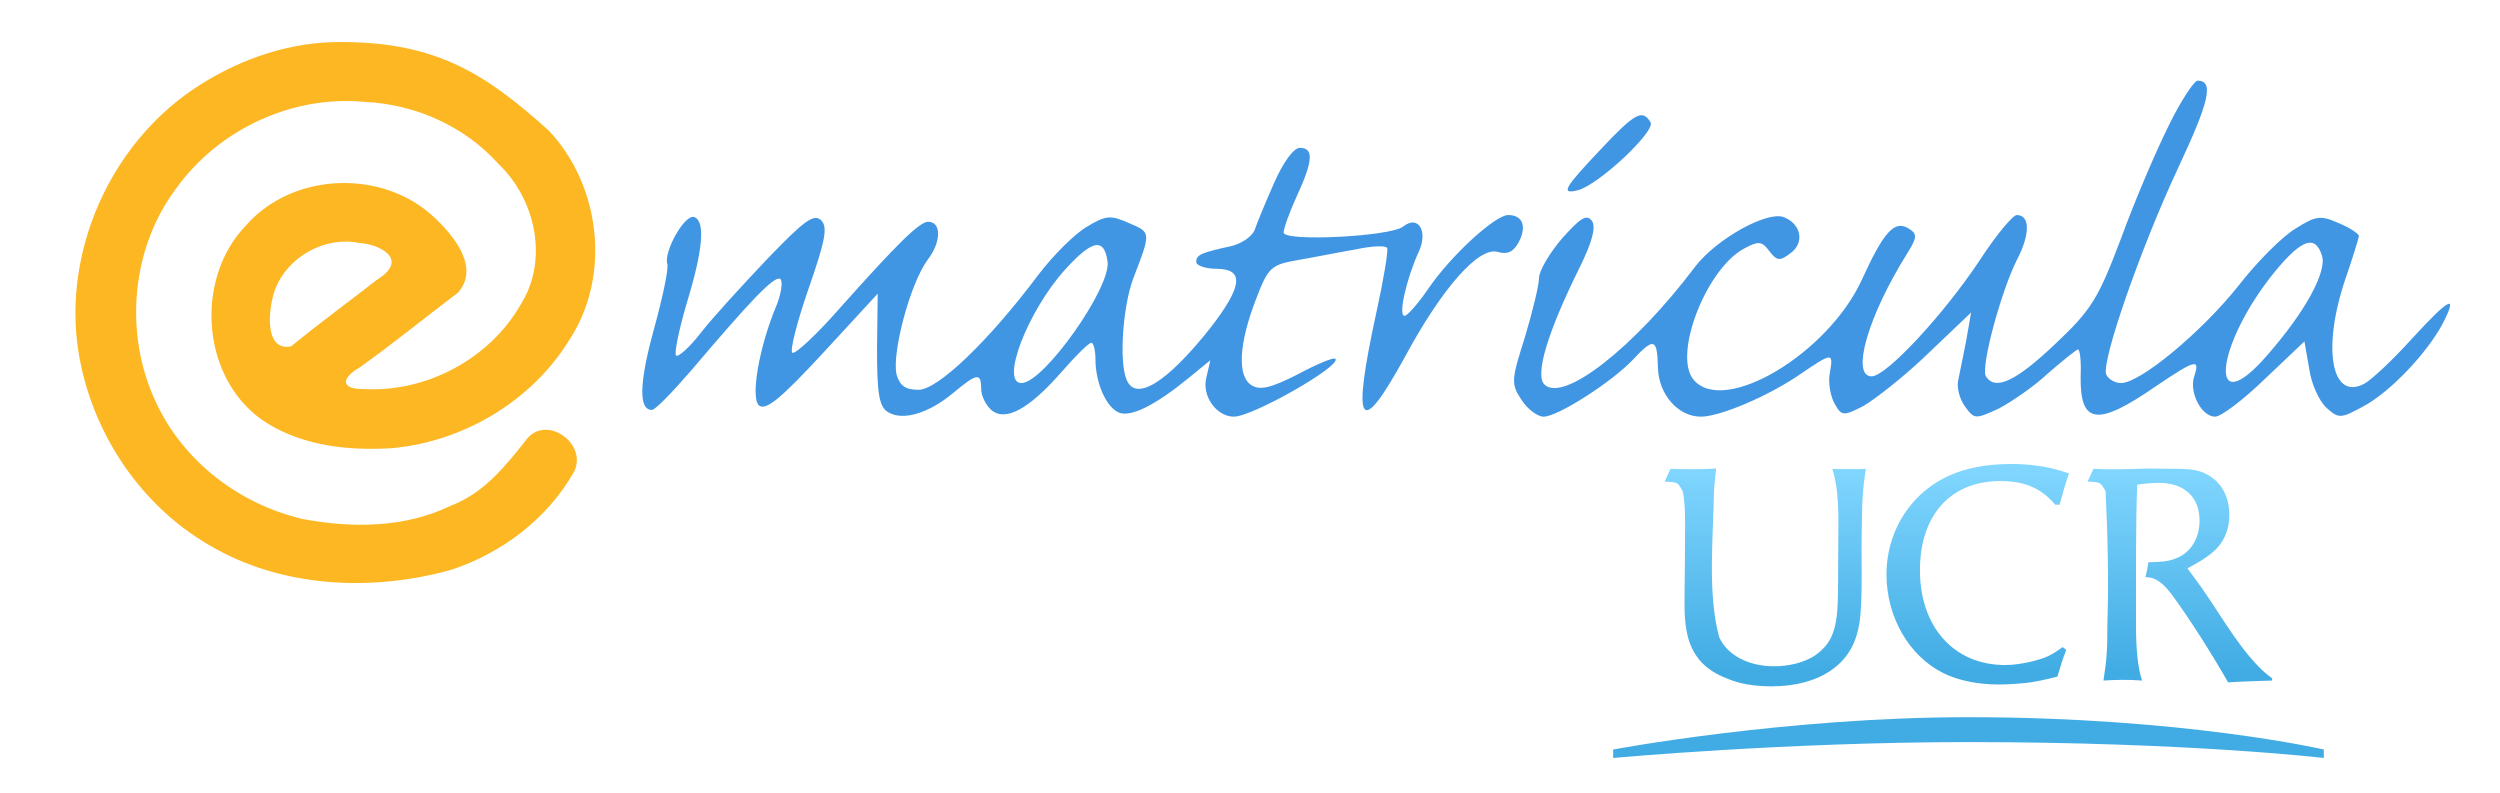 <?xml version="1.0" encoding="UTF-8" standalone="no"?>
<svg
   xmlns:dc="http://purl.org/dc/elements/1.1/"
   xmlns:cc="http://creativecommons.org/ns#"
   xmlns:rdf="http://www.w3.org/1999/02/22-rdf-syntax-ns#"
   xmlns:svg="http://www.w3.org/2000/svg"
   xmlns="http://www.w3.org/2000/svg"
   xmlns:sodipodi="http://sodipodi.sourceforge.net/DTD/sodipodi-0.dtd"
   xmlns:inkscape="http://www.inkscape.org/namespaces/inkscape"
   version="1.0"
   width="372pt"
   height="118pt"
   viewBox="0 0 372 118"
   preserveAspectRatio="xMidYMid meet"
   id="svg10"
   sodipodi:docname="ematricula.svg"
   inkscape:version="1.0.2-2 (e86c870879, 2021-01-15)">
  <defs
     id="defs14">
    <linearGradient
       id="grad2"
       x1="0.842"
       y1="0.364"
       x2="0.842"
       y2="41.861"
       gradientTransform="scale(1.555,0.643)"
       gradientUnits="userSpaceOnUse">
      <stop
         offset="0%"
         style="stop-color:rgb(130,215,255);stop-opacity:1"
         id="stop6" />
      <stop
         offset="70%"
         style="stop-color:rgb(65,172,228);stop-opacity:1"
         id="stop8" />
      <stop
         offset="100%"
         style="stop-color:rgb(65,172,228);stop-opacity:1"
         id="stop10" />
    </linearGradient>
    <clipPath
       id="ucrlogoshape">
      <path
         d="m 23.886,5.896 c -0.07,2.568 0.073,5.366 -0.11,7.816 -0.166,2.457 -1.022,4.114 -2.707,5.273 -1.381,0.939 -3.203,1.436 -5.385,1.436 -1.546,0 -2.927,-0.221 -4.115,-0.745 -0.855,-0.33 -1.63,-0.8 -2.236,-1.436 -1.133,-1.242 -1.574,-2.789 -1.546,-5.55 0.038,-2.375 0.042,-4.75 0.054,-7.126 0,-1.352 -0.082,-2.319 -0.22,-2.872 C 7.158,1.9 7.225,1.881 5.99,1.836 L 6.515,0.676 c 1.529,0.041 2.703,0.062 4.143,-0.028 -0.111,0.912 -0.166,1.574 -0.194,2.043 -0.066,4.212 -0.597,9.369 0.47,13.256 0.718,1.63 2.651,2.651 4.971,2.651 1.353,0 2.568,-0.305 3.534,-0.856 0.774,-0.47 1.381,-1.134 1.712,-1.877 0.47,-1.106 0.579,-2.266 0.579,-4.999 l 0.028,-4.971 c 0.027,-2.513 -0.166,-4.032 -0.553,-5.219 l 0.719,0.027 h 1.546 l 0.774,-0.027 C 23.968,2.637 23.913,3.217 23.886,5.896 Z"
         id="UCR-U"
         sodipodi:nodetypes="cccsccccccccccsccccccccc" />
      <path
         d="m 41.84,3.934 h -0.389 c -1.296,-1.518 -2.788,-2.153 -4.998,-2.153 -4.502,0 -7.29,3.092 -7.29,8.091 0,5.164 3.093,8.615 7.732,8.615 0.801,0 1.629,-0.136 2.458,-0.33 1.187,-0.304 1.657,-0.497 2.76,-1.298 l 0.332,0.248 c -0.337,0.864 -0.547,1.552 -0.801,2.43 -1.298,0.33 -1.796,0.415 -2.457,0.524 -0.829,0.11 -1.933,0.194 -2.817,0.194 -1.96,0 -3.729,-0.359 -5.109,-1.049 -3.093,-1.546 -5.137,-5.081 -5.137,-8.947 0,-2.983 1.27,-5.717 3.453,-7.567 2.015,-1.684 4.556,-2.458 7.953,-2.458 0.774,0 1.518,0.055 2.319,0.166 1.049,0.138 1.575,0.276 2.846,0.69 -0.333,0.941 -0.63,1.992 -0.856,2.844 z"
         id="UCR-C"
         sodipodi:nodetypes="ccssscccccscscsccc" />
      <path
         d="m 61.12,19.896 c -1.357,0.044 -2.802,0.082 -3.978,0.166 -1.614,-2.827 -3.565,-5.863 -5.136,-8.007 -0.74,-0.932 -1.365,-1.548 -2.374,-1.548 0.125,-0.445 0.2,-0.898 0.277,-1.353 1.324,-0.027 1.821,-0.082 2.512,-0.359 1.326,-0.497 2.126,-1.822 2.126,-3.424 0,-2.127 -1.379,-3.425 -3.7,-3.425 -0.497,0 -0.937,0.028 -1.96,0.166 -0.149,3.919 -0.096,7.835 -0.111,12.565 0,2.513 0.167,4.032 0.553,5.219 -1.189,-0.097 -2.474,-0.071 -3.507,0 0.302,-1.959 0.358,-2.623 0.358,-5.247 C 46.311,10.897 46.21,6.682 46.014,2.691 45.553,1.899 45.576,1.88 44.386,1.835 l 0.525,-1.16 c 1.612,0.092 3.222,0.023 4.833,-0.028 3.56,0.066 4.648,-0.187 6.102,0.94 0.911,0.745 1.409,1.905 1.409,3.258 0,1.159 -0.386,2.236 -1.105,3.01 -0.608,0.635 -1.381,1.16 -2.706,1.85 l 0.634,0.857 c 1.985,2.633 3.643,5.849 5.882,8.119 0.443,0.441 0.636,0.607 1.188,1.021 z"
         id="UCR-R"
         sodipodi:nodetypes="ccccccssccccccccccscccccc" />
      <path
         d="m 65.829,26.156 c 0,0 -12.73,-2.934 -32.276,-2.934 -16.604,0 -32.244,2.934 -32.244,2.934 v 0.767 c 0,0 15.708,-1.441 32.248,-1.441 19.928,0 32.272,1.441 32.272,1.441 z"
         id="UCR-DASH" />
    </clipPath>
  </defs>
  <sodipodi:namedview
     pagecolor="#ffffff"
     bordercolor="#666666"
     borderopacity="1"
     objecttolerance="10"
     gridtolerance="10"
     guidetolerance="10"
     inkscape:pageopacity="0"
     inkscape:pageshadow="2"
     inkscape:window-width="1920"
     inkscape:window-height="1017"
     id="namedview12"
     showgrid="false"
     inkscape:zoom="2.0967742"
     inkscape:cx="248"
     inkscape:cy="78.666667"
     inkscape:window-x="-8"
     inkscape:window-y="-8"
     inkscape:window-maximized="1"
     inkscape:current-layer="svg10"
     inkscape:document-rotation="0" />
  <g
     transform="translate(0,118) scale(0.1,-0.1)"
     fill="#000000"
     stroke="none"
     id="g8"
     style="fill:#4196e4;fill-opacity:1">
    <path
       d="M3227 993 c-19 -38 -51 -113 -71 -168 -34 -90 -44 -106 -98 -157 -58 -55 -89 -70 -103 -48 -8 13 22 125 46 173 20 38 20 67 0 67 -6 0 -31 -30 -55 -67 -53 -80 -139 -173 -161 -173 -31 0 -6 89 53 183 15 24 15 29 2 37 -21 13 -37 -5 -69 -75 -50 -111 -206 -204 -251 -150 -31 37 19 165 75 195 22 12 27 11 38 -4 11 -14 15 -15 31 -3 22 16 16 44 -10 54 -25 9 -99 -32 -131 -73 -91 -121 -197 -204 -225 -176 -14 14 4 76 52 173 19 38 25 61 19 70 -8 11 -17 5 -44 -25 -19 -22 -35 -49 -35 -60 0 -11 -10 -51 -21 -88 -20 -63 -21 -69 -5 -93 9 -14 24 -25 33 -25 21 0 102 52 133 85 31 33 36 32 37 -12 1 -40 30 -73 64 -73 28 0 99 30 146 62 50 34 51 34 46 4 -3 -13 0 -33 6 -45 11 -20 13 -21 44 -5 17 10 61 44 96 78 l64 61 -7 -40 c-4 -22 -10 -49 -12 -60 -3 -11 2 -29 10 -40 14 -19 15 -19 50 -3 19 10 53 33 74 53 22 19 42 35 44 35 3 0 5 -18 4 -40 -1 -72 25 -75 113 -14 58 39 65 41 56 14 -8 -24 11 -60 31 -60 9 0 42 25 74 56 l59 56 7 -40 c3 -23 15 -49 26 -59 18 -16 21 -16 54 2 40 21 96 80 119 124 23 45 10 38 -47 -24 -28 -31 -59 -60 -70 -66 -49 -26 -63 53 -28 156 11 32 20 61 20 64 0 3 -13 12 -30 19 -27 12 -34 11 -64 -8 -19 -11 -58 -50 -85 -85 -54 -68 -146 -145 -175 -145 -9 0 -19 6 -22 13 -7 20 51 187 107 307 46 98 54 130 29 130 -5 0 -25 -30 -43 -67z m228 -193 c8 -24 -25 -84 -80 -147 -91 -106 -80 13 11 124 39 47 59 54 69 23z"
       id="path2"
       style="fill:#4196e4;fill-opacity:1" />
    <path
       d="M2383 959 c-55 -58 -62 -69 -35 -62 31 8 116 88 108 101 -12 20 -23 14 -73 -39z"
       id="path4"
       style="fill:#4196e4;fill-opacity:1" />
    <path
       d="M1896 908 c-13 -29 -26 -61 -29 -70 -4 -10 -19 -20 -34 -24 -46 -10 -53 -13 -53 -24 0 -5 14 -10 30 -10 42 0 39 -26 -9 -88 -65 -82 -112 -111 -125 -76 -11 28 -5 108 10 149 27 70 27 69 -6 83 -27 12 -34 12 -62 -5 -18 -10 -51 -43 -73 -72 -75 -100 -150 -171 -178 -171 -20 0 -28 6 -33 23 -7 32 20 134 46 170 21 27 21 57 1 57 -13 0 -47 -34 -130 -127 -35 -40 -67 -70 -72 -68 -4 3 7 46 24 95 25 72 29 92 19 102 -11 11 -26 -1 -80 -57 -37 -39 -82 -88 -99 -110 -17 -22 -34 -37 -37 -34 -3 3 4 37 15 75 25 81 29 125 12 131 -14 5 -46 -52 -40 -70 2 -7 -7 -50 -20 -97 -22 -80 -23 -120 -3 -120 5 0 30 26 57 57 90 106 125 143 134 138 4 -3 2 -20 -5 -38 -27 -64 -39 -138 -27 -150 10 -9 32 9 95 77 l82 89 -1 -83 c0 -65 3 -85 16 -93 22 -14 61 -2 97 28 36 30 42 31 42 6 0 -10 7 -24 15 -31 21 -18 56 1 105 57 21 24 40 43 44 43 3 0 6 -11 6 -24 0 -36 16 -72 35 -80 18 -7 54 11 103 51 l33 27 -6 -26 c-7 -27 15 -58 41 -58 28 0 161 76 151 86 -2 3 -28 -8 -56 -23 -41 -21 -57 -24 -69 -16 -21 13 -19 61 7 128 18 47 22 51 62 58 24 4 63 12 87 16 23 5 44 6 46 2 2 -3 -5 -46 -16 -96 -37 -170 -25 -189 42 -67 56 104 111 166 139 157 14 -4 23 0 31 15 12 23 6 40 -16 40 -19 0 -85 -60 -119 -110 -15 -22 -31 -40 -35 -40 -10 0 3 55 20 93 16 32 1 58 -22 40 -18 -15 -178 -23 -178 -9 0 6 9 31 20 55 24 52 25 71 4 71 -9 0 -25 -22 -38 -52z m-248 -117 c6 -38 -95 -181 -128 -181 -32 0 9 107 65 169 40 44 58 48 63 12z"
       id="path6"
       style="fill:#4196e4;fill-opacity:1" />
  </g>
  <path
     id="path0"
     fill="#fcb723"
     d="M 50.939,6.256 C 43.44,6.165 36.124,8.604 29.823,12.589 17.153,20.538 9.758,36.027 11.468,50.874 c 1.512,12.389 8.826,23.957 19.669,30.245 10.723,6.348 24.132,6.966 35.953,3.684 7.589,-2.493 14.446,-7.658 18.372,-14.685 1.98,-4.257 -4.426,-8.645 -7.295,-4.503 -3.064,3.885 -6.281,7.827 -11.084,9.632 -6.774,3.307 -14.693,3.364 -21.969,1.995 C 35.678,75.071 27.258,68.664 23.185,59.808 18.404,49.66 19.491,36.841 26.341,27.867 32.654,19.19 43.551,14.139 54.271,15.161 c 7.531,0.351 14.865,3.608 19.921,9.252 5.521,5.265 7.48,14.295 3.268,20.938 -4.615,8.045 -14.013,13.055 -23.261,12.544 -3.815,0.035 -3.215,-1.776 -0.702,-3.204 4.998,-3.556 9.748,-7.445 14.648,-11.137 C 71.464,39.795 67.485,35.049 64.645,32.372 57.039,25.156 43.683,25.559 36.69,33.453 c -7.983,8.143 -6.734,23.5 3.143,29.577 5.538,3.382 12.238,4.062 18.593,3.649 C 68.953,65.701 79.101,59.693 84.681,50.638 90.973,41.123 89.41,27.602 81.621,19.397 72.393,11.103 65.067,6.289 50.939,6.256 Z M 53.449,36.156 c 2.909,0.145 7.644,2.393 2.595,5.511 -4.246,3.299 -8.582,6.482 -12.754,9.875 -4.151,0.781 -3.309,-5.966 -2.336,-8.519 1.856,-4.833 7.415,-7.916 12.495,-6.867 z"
     sodipodi:nodetypes="ccccccccccccccccccccccccccccc"
     style="stroke-width:0.208" />
  <rect
     id="bluefiller"
     width="67"
     height="27"
     fill="url(#grad2)"
     x="0"
     y="0"
     clip-path="url(#ucrlogoshape)"
     style="fill:url(#grad2)"
     transform="matrix(1.639,0,0,1.639,237.89,68.658)" />
</svg>
